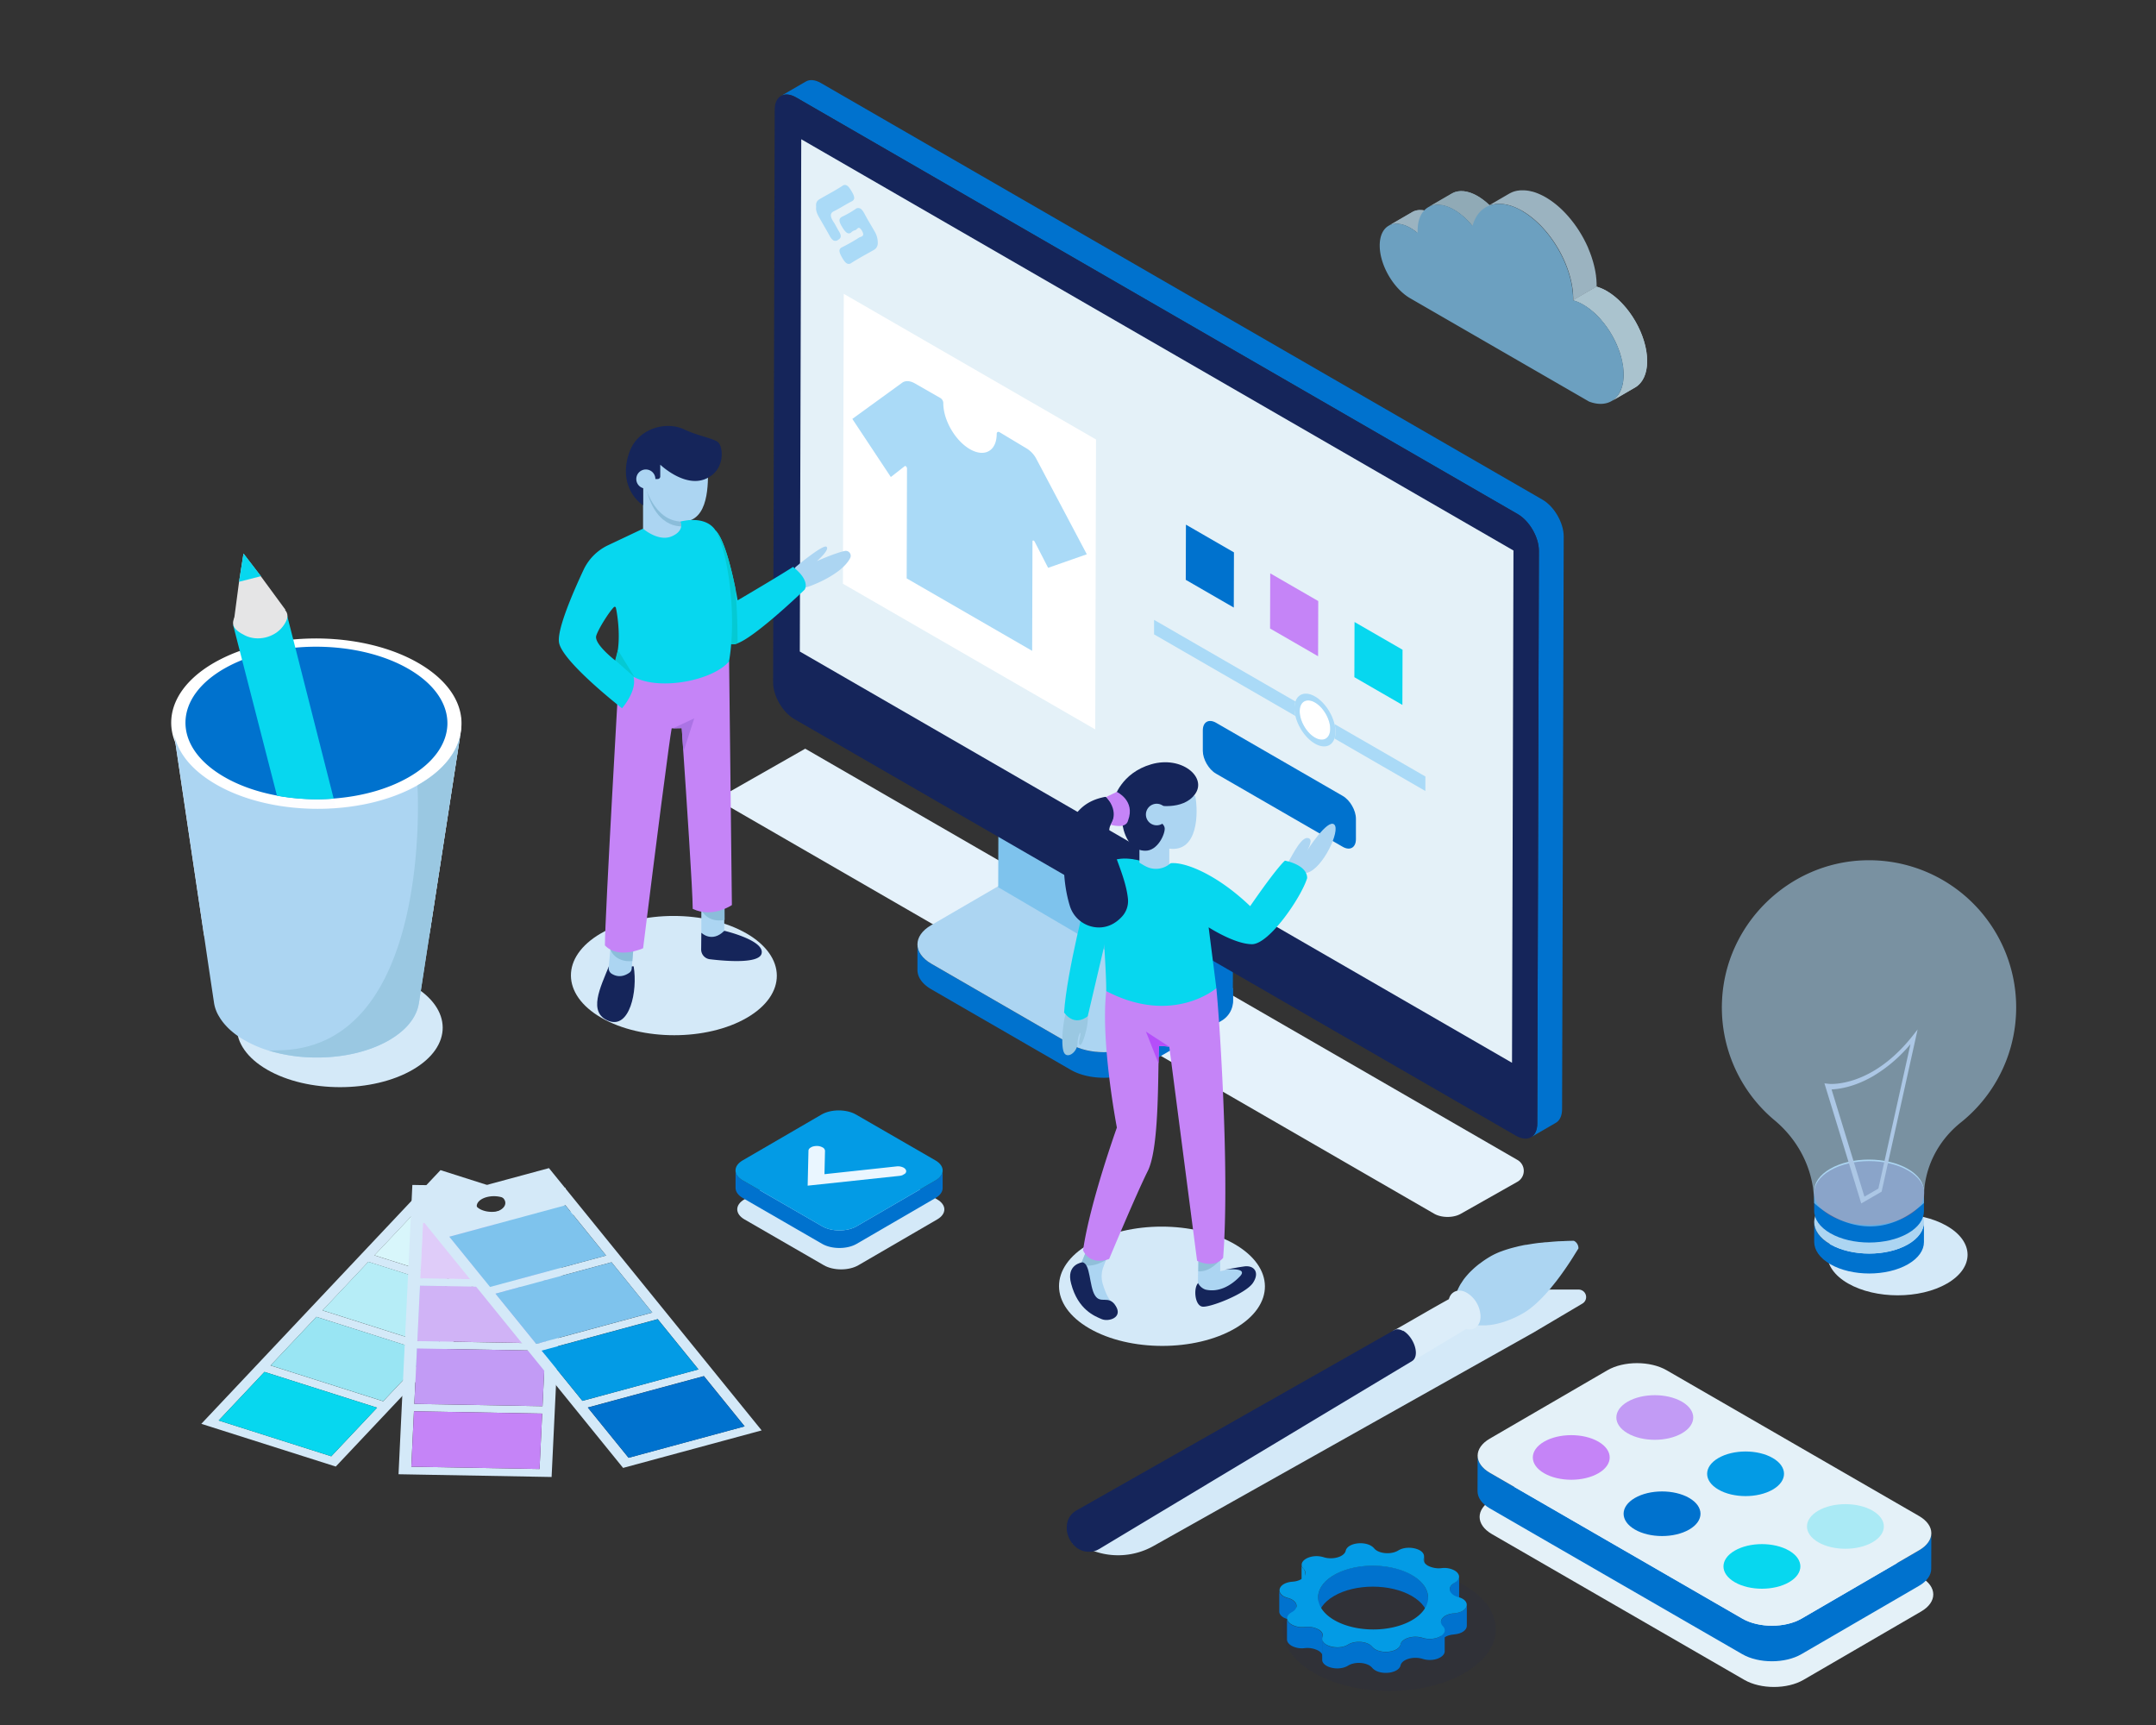 <svg xmlns="http://www.w3.org/2000/svg" xmlns:xlink="http://www.w3.org/1999/xlink" viewBox="0 0 1500 1200"><rect x="0" y="0" width="1500" height="1200" fill="#333333" stroke="none"/><defs><style>.cls-1{fill:none;}.cls-2{fill:#d4e9f8;}.cls-3{fill:#e5f2fb;}.cls-4{isolation:isolate;}.cls-5{opacity:0.76;}.cls-6{clip-path:url(#clip-path);}.cls-7{fill:#bcdbed;}.cls-8{clip-path:url(#clip-path-2);}.cls-9{fill:#add0e0;}.cls-10{clip-path:url(#clip-path-3);}.cls-11{fill:#d0f0ff;}.cls-12{clip-path:url(#clip-path-4);}.cls-13{fill:#7ec3ed;}.cls-14{fill:#0072ce;}.cls-15{fill:#acd5f2;}.cls-16{fill:#85bddc;}.cls-17,.cls-54{fill:#15255a;}.cls-18{clip-path:url(#clip-path-5);}.cls-19{fill:#e4f1f8;}.cls-20{clip-path:url(#clip-path-6);}.cls-21{fill:#fff;}.cls-22{clip-path:url(#clip-path-7);}.cls-23{fill:#aadaf7;}.cls-24{clip-path:url(#clip-path-8);}.cls-25{fill:#c584f7;}.cls-26{fill:#07d7ef;}.cls-27{clip-path:url(#clip-path-9);}.cls-28{clip-path:url(#clip-path-10);}.cls-29{fill:#9ac8e2;}.cls-30{fill:#90bfda;}.cls-31{fill:#b54efa;}.cls-32{clip-path:url(#clip-path-11);}.cls-33{fill:#039be5;}.cls-34{clip-path:url(#clip-path-12);}.cls-35{fill:#eaf6ff;}.cls-36{fill:#8bbdda;}.cls-37{fill:#05c9d3;}.cls-38{fill:#ab73e5;}.cls-39{fill:#5b6091;}.cls-40{clip-path:url(#clip-path-13);}.cls-41{fill:#acb2d3;}.cls-42{opacity:0.58;}.cls-43{clip-path:url(#clip-path-14);}.cls-44{fill:#dcedf9;}.cls-45{fill:#c29bf5;}.cls-46{fill:#aaeaf5;}.cls-47{fill:#fdfdff;}.cls-48{fill:#e5e5e6;}.cls-49{fill:#99e5f3;}.cls-50{fill:#b6edf7;}.cls-51{fill:#d8f6fb;}.cls-52{fill:#d0b3f6;}.cls-53{fill:#dfccf9;}.cls-54{opacity:0.1;}</style><clipPath id="clip-path"><rect class="cls-1" x="959.96" y="132.38" width="186.01" height="148.57"/></clipPath><clipPath id="clip-path-2"><path class="cls-1" d="M982.47,147.58,966.18,157c3.87-2.25,9.24-1.93,15.16,1.49a33.57,33.57,0,0,1,5,3.53l16.29-9.46a32.92,32.92,0,0,0-5-3.54c-5.92-3.42-11.29-3.73-15.16-1.48"/></clipPath><clipPath id="clip-path-3"><path class="cls-1" d="M1010,134.66l-16.29,9.46c4.62-2.68,11-2.3,18.08,1.77a46.61,46.61,0,0,1,12.7,11.27l16.29-9.47a46.41,46.41,0,0,0-12.7-11.26c-7.06-4.08-13.45-4.46-18.08-1.77"/></clipPath><clipPath id="clip-path-4"><path class="cls-1" d="M1121.31,279l16.29-9.46c5.14-3,8.35-9.3,8.38-18.31,0-17.95-12.57-39.81-28.19-48.83a31.57,31.57,0,0,0-7-3l-16.3,9.47a30.53,30.53,0,0,1,7,3c15.62,9,28.24,30.88,28.19,48.83,0,9-3.24,15.32-8.38,18.3"/></clipPath><clipPath id="clip-path-5"><polygon class="cls-1" points="556.45 453.23 1051.96 739.32 1052.97 382.96 557.46 96.87 556.45 453.23"/></clipPath><clipPath id="clip-path-6"><polygon class="cls-1" points="586.47 406.08 761.98 507.41 762.55 305.74 587.04 204.41 586.47 406.08"/></clipPath><clipPath id="clip-path-7"><polygon class="cls-1" points="592.75 380.4 755.88 474.58 756.27 335.78 593.14 241.6 592.75 380.4"/></clipPath><clipPath id="clip-path-8"><polygon class="cls-1" points="824.98 403.36 975.69 490.38 975.8 451.99 825.09 364.97 824.98 403.36"/></clipPath><clipPath id="clip-path-9"><rect class="cls-1" x="802.87" y="419.87" width="188.85" height="141.77"/></clipPath><clipPath id="clip-path-10"><polygon class="cls-1" points="802.87 452.66 802.96 419.87 991.73 528.85 991.63 561.64 802.87 452.66"/></clipPath><clipPath id="clip-path-11"><polygon class="cls-1" points="567.65 170.82 610.62 195.63 610.77 141.5 567.8 116.69 567.65 170.82"/></clipPath><clipPath id="clip-path-12"><polygon class="cls-1" points="540.07 812.21 588.68 840.28 632.78 814.65 584.18 786.58 540.07 812.21"/></clipPath><clipPath id="clip-path-13"><polygon class="cls-1" points="1269.32 753.59 1269.6 851.8 1334.42 814.36 1334.14 716.16 1269.32 753.59"/></clipPath><clipPath id="clip-path-14"><rect class="cls-1" x="1197.96" y="598.42" width="204.76" height="254.74"/></clipPath></defs><title>step-02-integration</title><g id="Layer_1" data-name="Layer 1"><path class="cls-2" d="M858.9,865.45c-28.06-16.2-73.41-16.2-101.29,0s-27.74,42.47.32,58.68,73.42,16.2,101.3,0,27.74-42.48-.33-58.68"/><path class="cls-3" d="M1055.78,806.94a8.74,8.74,0,0,1,0,15.13l-39.34,22.24c-5.14,3-13.5,3-18.67,0L507.89,561.47c-5.18-3-5.2-7.83-.07-10.82l52.4-29.82Z"/><g class="cls-5"><g class="cls-6"><path class="cls-7" d="M982.47,147.58,966.18,157c3.87-2.25,9.24-1.93,15.16,1.49a33.57,33.57,0,0,1,5,3.53l16.29-9.46a32.92,32.92,0,0,0-5-3.54c-5.92-3.42-11.29-3.73-15.16-1.48"/><g class="cls-8"><path class="cls-7" d="M986.3,162.06l16.29-9.46a32.92,32.92,0,0,0-5-3.54,25,25,0,0,0-3-1.48l-16.29,9.47a24.23,24.23,0,0,1,3,1.48,33.57,33.57,0,0,1,5,3.53"/><path class="cls-7" d="M978.36,157.05l16.29-9.47a20.83,20.83,0,0,0-2.51-.87l-16.29,9.47a19.22,19.22,0,0,1,2.51.87"/><path class="cls-7" d="M975.85,156.18l16.29-9.47a19.16,19.16,0,0,0-1.88-.4L974,155.78a16.63,16.63,0,0,1,1.88.4"/><path class="cls-7" d="M974,155.78l16.29-9.47c-.54-.08-1.07-.13-1.58-.16l-16.3,9.47a14.76,14.76,0,0,1,1.59.16"/><path class="cls-7" d="M972.38,155.62l16.3-9.47c-.49,0-1,0-1.42,0L971,155.63a13.23,13.23,0,0,1,1.41,0"/><path class="cls-7" d="M971,155.63l16.29-9.47a10.41,10.41,0,0,0-1.28.16l-16.29,9.46a12.82,12.82,0,0,1,1.28-.15"/><path class="cls-7" d="M969.68,155.78l16.3-9.46a11.62,11.62,0,0,0-1.2.27l-16.29,9.47a9.78,9.78,0,0,1,1.19-.28"/><path class="cls-7" d="M968.49,156.06l16.29-9.47a10.8,10.8,0,0,0-1.13.4l-16.29,9.46a10.75,10.75,0,0,1,1.13-.39"/><path class="cls-7" d="M967.36,156.46,983.65,147a10.56,10.56,0,0,0-1.07.52L966.29,157a8.79,8.79,0,0,1,1.07-.52"/><path class="cls-7" d="M966.29,157l16.29-9.47-.11.07-16.29,9.47a.41.41,0,0,1,.11-.07"/></g><path class="cls-9" d="M1010,134.66l-16.29,9.46c4.62-2.68,11-2.3,18.08,1.77a46.61,46.61,0,0,1,12.7,11.27l16.29-9.47a46.41,46.41,0,0,0-12.7-11.26c-7.06-4.08-13.45-4.46-18.08-1.77"/><g class="cls-10"><path class="cls-9" d="M1024.46,157.16l16.29-9.47c-.46-.58-.94-1.16-1.43-1.72L1023,155.44c.49.56,1,1.13,1.43,1.72"/><path class="cls-9" d="M1023,155.44l16.29-9.47c-.89-1-1.81-2-2.76-2.94l-16.29,9.47q1.43,1.4,2.76,2.94"/><path class="cls-9" d="M1020.27,152.49l16.29-9.46a42.12,42.12,0,0,0-8.51-6.6,29.31,29.31,0,0,0-3.55-1.77l-16.29,9.46a33.49,33.49,0,0,1,3.55,1.77,42.85,42.85,0,0,1,8.51,6.6"/><path class="cls-9" d="M1008.21,144.12l16.29-9.46a23.09,23.09,0,0,0-3-1l-16.29,9.46a26.57,26.57,0,0,1,3,1"/><path class="cls-9" d="M1005.22,143.09l16.29-9.46a19.13,19.13,0,0,0-2.24-.48L1003,142.62a21.33,21.33,0,0,1,2.24.47"/><path class="cls-9" d="M1003,142.62l16.29-9.47a17.79,17.79,0,0,0-1.89-.19l-16.29,9.46a18.13,18.13,0,0,1,1.89.2"/><path class="cls-9" d="M1001.09,142.43l16.29-9.47a15.83,15.83,0,0,0-1.69,0l-16.28,9.47a13.4,13.4,0,0,1,1.68,0"/><path class="cls-9" d="M999.4,142.44l16.29-9.47q-.78.06-1.53.18l-16.29,9.47a12.79,12.79,0,0,1,1.53-.18"/><path class="cls-9" d="M997.87,142.62l16.29-9.47c-.49.09-1,.2-1.43.33L996.44,143a11.41,11.41,0,0,1,1.43-.33"/><path class="cls-9" d="M996.44,143l16.29-9.47a11.78,11.78,0,0,0-1.34.47l-16.29,9.47a12.5,12.5,0,0,1,1.34-.47"/><path class="cls-9" d="M995.1,143.42l16.29-9.47c-.44.19-.86.4-1.28.63l-16.29,9.47a12.65,12.65,0,0,1,1.28-.63"/><path class="cls-9" d="M993.82,144.05l16.29-9.47-.14.08-16.29,9.47.14-.08"/></g><path class="cls-7" d="M1110.71,195.74l0-.64c-.08-1-.18-2-.31-3.06a1.09,1.09,0,0,0,0-.18c0-.23-.07-.46-.11-.68q-.09-.72-.21-1.44c-.06-.32-.12-.65-.17-1l-.27-1.39-.09-.47a3,3,0,0,1-.08-.32c-.26-1.18-.55-2.37-.87-3.56l-.06-.21c0-.13-.08-.26-.11-.38-.29-1-.6-2.06-.94-3.08l-.06-.18v-.05c-.34-1-.7-2-1.07-3l-.12-.33c0-.14-.11-.27-.17-.41-.32-.83-.66-1.67-1-2.5l-.12-.29,0-.09c-.4-.92-.82-1.83-1.26-2.74l-.12-.27c-.07-.15-.15-.29-.22-.44-.36-.72-.72-1.44-1.09-2.15-.08-.15-.15-.3-.23-.44s-.08-.14-.11-.22c-.48-.89-1-1.77-1.48-2.65,0,0,0-.09-.08-.14l-.22-.35c-.45-.76-.91-1.52-1.38-2.26l-.24-.4c-.06-.09-.12-.17-.17-.26-.59-.91-1.19-1.81-1.81-2.69l-.09-.13a2.69,2.69,0,0,0-.2-.27c-.64-.92-1.3-1.81-2-2.7-.07-.08-.12-.17-.19-.25l-.08-.09c-.84-1.1-1.72-2.16-2.62-3.2l-.19-.24-.16-.17c-.56-.64-1.12-1.26-1.69-1.87l-.08-.09c-.6-.63-1.21-1.25-1.82-1.86l-.15-.16-.24-.23c-.8-.78-1.61-1.53-2.44-2.27l-.22-.2c-.85-.74-1.72-1.46-2.6-2.15l-.51-.39c-.86-.67-1.73-1.3-2.62-1.91l-.47-.31c-.93-.62-1.86-1.22-2.81-1.76-.77-.45-1.53-.85-2.29-1.23l-.64-.31c-.59-.29-1.17-.55-1.75-.8l-.38-.17-.18-.07c-.55-.23-1.1-.43-1.65-.63l-.3-.11c-.64-.22-1.28-.41-1.91-.59a.45.45,0,0,1-.11,0c-.33-.09-.65-.16-1-.23l-.55-.14c-.53-.11-1-.21-1.57-.29h0c-.8-.12-1.59-.19-2.37-.23l-.27,0h-.2c-.7,0-1.39,0-2.06,0h-.09l-.26,0c-.55,0-1.08.11-1.61.19l-.29,0-.2.05a17.07,17.07,0,0,0-1.78.41h0l-.07,0c-.55.17-1.08.36-1.61.57l-.21.08c-.08,0-.16.08-.24.12-.45.19-.89.41-1.32.64l-.23.11-.19.11-16.29,9.47c.13-.08.28-.15.42-.22.43-.24.87-.45,1.32-.65l.45-.19c.53-.21,1.06-.41,1.61-.57l.08,0a16.5,16.5,0,0,1,1.78-.41l.49-.09c.53-.08,1.06-.14,1.61-.18.11,0,.23,0,.35,0a20.14,20.14,0,0,1,2.06,0l.47,0c.78.05,1.57.12,2.37.24h0c.52.08,1,.18,1.57.29l.55.13,1.08.27c.63.17,1.27.37,1.91.59l.31.11c.54.19,1.09.4,1.64.62.18.08.37.17.56.24.58.25,1.16.52,1.75.8l.64.32c.76.38,1.52.78,2.29,1.22.94.55,1.88,1.15,2.81,1.76l.47.32c.89.6,1.76,1.24,2.62,1.9l.51.4c.88.69,1.75,1.4,2.6,2.15l.22.2c.82.73,1.63,1.49,2.44,2.27l.39.38c.61.61,1.22,1.23,1.82,1.87l.08.09c.57.61,1.13,1.23,1.69,1.86l.35.42c.9,1,1.78,2.1,2.63,3.19.08.12.17.24.26.35.68.88,1.34,1.78,2,2.7l.28.39c.62.89,1.22,1.79,1.81,2.7l.41.65c.47.75.93,1.5,1.38,2.26l.3.5c.51.88,1,1.76,1.48,2.65.11.22.22.44.34.65.37.72.73,1.44,1.09,2.16.11.23.23.47.34.71.44.9.86,1.82,1.26,2.74,0,.12.1.25.16.38.35.83.7,1.66,1,2.5l.29.74c.37,1,.73,2,1.06,3,0,.08.05.16.08.23.34,1,.65,2.06.94,3.08.05.2.11.4.17.6.32,1.19.61,2.37.87,3.56.06.26.11.52.17.78l.27,1.4c.05.32.11.65.17,1,.08.48.15,1,.21,1.43,0,.29.09.58.13.86.12,1,.22,2.05.29,3.06,0,.22,0,.43,0,.65.06,1,.11,2.07.1,3.1v.52l16.28-9.47c0-.18,0-.34,0-.52,0-1,0-2.06-.1-3.1"/><path class="cls-11" d="M1121.31,279l16.29-9.46c5.14-3,8.35-9.3,8.38-18.31,0-17.95-12.57-39.81-28.19-48.83a31.43,31.43,0,0,0-7-3l-16.29,9.47a30.53,30.53,0,0,1,7,3c15.62,9,28.24,30.88,28.19,48.83,0,9-3.24,15.32-8.38,18.3"/><g class="cls-12"><path class="cls-11" d="M1121.31,279l16.29-9.46c5.14-3,8.35-9.3,8.38-18.31a43.76,43.76,0,0,0-.36-5.54l-16.29,9.47a43.53,43.53,0,0,1,.36,5.54c0,9-3.24,15.32-8.38,18.3"/><path class="cls-11" d="M1129.33,255.15l16.29-9.47c-.17-1.3-.4-2.61-.68-3.92l-16.29,9.47c.28,1.31.51,2.62.68,3.92"/><path class="cls-11" d="M1128.65,251.23l16.29-9.47c-.23-1.08-.49-2.16-.79-3.24L1127.86,248c.3,1.09.56,2.17.79,3.25"/><path class="cls-11" d="M1127.86,248l16.29-9.46c-.27-1-.56-1.93-.88-2.89L1127,245.1c.32,1,.61,1.92.88,2.88"/><path class="cls-11" d="M1127,245.1l16.29-9.47q-.45-1.33-1-2.67L1126,242.43q.51,1.33,1,2.67"/><path class="cls-11" d="M1126,242.43l16.29-9.47c-.33-.85-.67-1.69-1-2.53L1125,239.89c.37.85.71,1.69,1,2.54"/><path class="cls-11" d="M1125,239.89l16.29-9.46c-.36-.83-.73-1.64-1.12-2.46l-16.29,9.47c.39.81.77,1.63,1.12,2.45"/><path class="cls-11" d="M1123.86,237.44l16.29-9.47c-.39-.81-.8-1.61-1.22-2.4L1122.64,235c.42.8.83,1.6,1.22,2.41"/><path class="cls-11" d="M1122.64,235l16.29-9.46c-.43-.8-.87-1.6-1.33-2.38l-16.29,9.46c.46.79.9,1.58,1.33,2.38"/><path class="cls-11" d="M1121.31,232.65l16.29-9.46c-.47-.81-1-1.61-1.46-2.4l-16.29,9.47c.5.79,1,1.58,1.46,2.39"/><path class="cls-11" d="M1119.85,230.26l16.29-9.47c-.53-.82-1.07-1.64-1.64-2.44l-16.29,9.47c.57.8,1.11,1.61,1.64,2.44"/><path class="cls-11" d="M1118.21,227.82l16.29-9.47c-.6-.87-1.23-1.72-1.88-2.55l-16.29,9.46c.65.84,1.27,1.69,1.88,2.56"/><path class="cls-11" d="M1116.33,225.26l16.29-9.46c-.74-1-1.51-1.89-2.29-2.8L1114,222.47c.78.9,1.55,1.84,2.29,2.79"/><path class="cls-11" d="M1114,222.47l16.29-9.47q-1.5-1.71-3.09-3.29L1111,219.18q1.59,1.56,3.09,3.29"/><path class="cls-11" d="M1111,219.18l16.29-9.47a47.94,47.94,0,0,0-9.45-7.32,34,34,0,0,0-4-2l-16.29,9.47a34,34,0,0,1,4,2,47.56,47.56,0,0,1,9.45,7.32"/><path class="cls-11" d="M1097.48,209.87l16.29-9.47a27.77,27.77,0,0,0-3-1l-16.29,9.47a25.73,25.73,0,0,1,3,1"/></g><path class="cls-13" d="M1059,146.73c-16.48-9.51-30.38-4.67-34.52,10.43a46.61,46.61,0,0,0-12.7-11.27c-14-8.1-25.45-1.59-25.49,14.54,0,.54,0,1.09,0,1.63a33.57,33.57,0,0,0-5-3.53c-11.77-6.79-21.34-1.34-21.38,12.19s9.48,30,21.24,36.8l124.41,71.83c13.5,5.14,24-2.32,24.08-18.66,0-17.95-12.57-39.81-28.19-48.83a31,31,0,0,0-7-3c0-.18,0-.34,0-.52.07-22.64-15.85-50.21-35.54-61.58"/></g></g><path class="cls-14" d="M791.14,726.42c-12.74,7.4-33.45,7.4-46.26,0l-96.93-56c-6.45-3.72-9.67-8.61-9.65-13.49l0,17.78c0,4.88,3.2,9.77,9.65,13.49l96.93,56c12.81,7.4,33.52,7.4,46.25,0l58.76-34.14a16.08,16.08,0,0,0,8-13.83l0-8.58Z"/><path class="cls-15" d="M857.84,687.65l-66.71,38.77c-12.73,7.4-33.44,7.4-46.25,0l-96.93-56c-12.81-7.4-12.88-19.4-.15-26.79l66.71-38.77Z"/><path class="cls-14" d="M838.13,662.46l19.71-11.26-.12,44.14A16.89,16.89,0,0,1,849.21,710L838,716.36Z"/><polygon class="cls-16" points="694.64 563.3 711.91 553.27 857.84 637.53 840.58 647.56 694.64 563.3"/><path class="cls-13" d="M838.13,647.56,838,695.81a3.24,3.24,0,0,1-4.89,2.79L694.49,617.2l.15-53.9Z"/><path class="cls-14" d="M1073.18,347.61,571.12,57.75c-4.11-2.38-7.84-2.6-10.53-1l-17.26,10c2.69-1.57,6.42-1.35,10.53,1l502.06,289.86c8.17,4.72,14.77,16.15,14.74,25.54l-1.13,398.43c0,4.67-1.66,7.95-4.32,9.49l17.27-10c2.65-1.54,4.3-4.83,4.31-9.49l1.13-398.43c0-9.39-6.57-20.82-14.74-25.54"/><path class="cls-17" d="M1055.92,357.64c8.17,4.72,14.77,16.15,14.74,25.54l-1.13,398.43c0,9.39-6.67,13.18-14.84,8.46L552.63,500.21c-8.17-4.72-14.78-16.16-14.75-25.55L539,76.23c0-9.39,6.68-13.17,14.85-8.45Z"/><g class="cls-18"><polygon class="cls-19" points="1052.97 382.96 557.46 96.87 556.45 453.23 1051.96 739.32 1052.97 382.96"/></g><g class="cls-20"><polygon class="cls-21" points="762.55 305.74 587.04 204.41 586.47 406.08 761.98 507.42 762.55 305.74"/></g><g class="cls-22"><path class="cls-23" d="M654.31,276.92l-17.69-10.14c-3.45-2-6.73-2.17-9-.5L593,291.42l26.78,40.42,9.67-7.56a.59.59,0,0,1,.68,0,2,2,0,0,1,.9,1.55l-.22,76.52,87.3,50.41.22-76.13c0-.62.44-.77.9-.51a1.76,1.76,0,0,1,.67.76L729.21,395l26.92-9.42-35-66.14a18.84,18.84,0,0,0-6.55-7.28l-19.14-11.49,0,0c-1.09-.63-2-.09-2,1.18v0c0,11.79-8.38,16.54-18.64,10.62s-18.56-20.28-18.52-32.08v-.26a4.35,4.35,0,0,0-2-3.24"/></g><g class="cls-24"><polygon class="cls-14" points="858.5 384.26 825.09 364.97 824.98 403.36 858.39 422.65 858.5 384.26"/><polygon class="cls-25" points="917.15 418.13 883.74 398.84 883.63 437.23 917.04 456.52 917.15 418.13"/><polygon class="cls-26" points="975.8 451.99 942.39 432.7 942.28 471.09 975.69 490.38 975.8 451.99"/></g><g class="cls-4"><g class="cls-27"><g class="cls-28"><path class="cls-23" d="M901.29,488l-98.36-56.79,0,10.09,98.36,56.78a23,23,0,0,1-.67-5.43,14.53,14.53,0,0,1,.7-4.65m90.4,52.19-63.24-36.51a23.62,23.62,0,0,1,.68,5.44,14.69,14.69,0,0,1-.71,4.64l63.25,36.52,0-10.09"/><path class="cls-21" d="M914.89,488.71c-5.85-3.38-10.62-.67-10.64,6.06s4.73,14.94,10.57,18.31,10.63.66,10.64-6.06-4.72-14.94-10.57-18.31"/><path class="cls-23" d="M914.82,513.08c-5.85-3.37-10.59-11.59-10.57-18.31s4.79-9.44,10.64-6.06,10.59,11.58,10.57,18.31-4.79,9.44-10.64,6.06m.08-28.58c-6.33-3.66-11.73-2-13.61,3.51a14.53,14.53,0,0,0-.7,4.65,23,23,0,0,0,.67,5.43c1.84,7.66,7.21,15.54,13.55,19.2s11.74,2,13.61-3.52a14.74,14.74,0,0,0,.71-4.64,23.62,23.62,0,0,0-.68-5.44c-1.84-7.65-7.21-15.53-13.55-19.19"/></g></g></g><path class="cls-14" d="M934.2,553.69,846.06,502.8c-5.08-2.93-9.2-.58-9.22,5.25l0,14.27c0,5.83,4.08,12.92,9.16,15.86l88.14,50.88c5.07,2.93,9.2.59,9.22-5.24l0-14.27c0-5.83-4.09-12.94-9.16-15.86"/><path class="cls-29" d="M741.67,705.28c-1.35.91-4.21,21.68-1.35,27.06,2.1,3.93,7.67.59,9.06-4.47a8.53,8.53,0,0,0,.27-1.88c.06-1.47.34-5.19,1.69-7.38a.23.23,0,0,1,.42.13c-.25,3.46-2,7.55-.34,8.22s6.09-14,5.38-20.05-15.13-1.63-15.13-1.63"/><path class="cls-26" d="M772.92,638.14l-7.52,32.08-8.61,36.69s-8.59,7.88-16.47-2.51c1.79-28.29,16.47-84.15,16.47-84.15l16.13-20.77c8.23-5,22.91,0,22.91,0Z"/><path class="cls-15" d="M833.52,886.81l-.16,13.37s12.37,3.09,13.4,3.09,17.54-11.34,17.54-11.34l2.06-9.28-2.52-1.33-17.08,3.39Z"/><path class="cls-15" d="M833.67,875.55l-.15,11.26s7.51,5.69,15.42,0V873.28Z"/><path class="cls-30" d="M849,876.4s-7,8.76-15.26,8c.17-9.77.17-12.59.17-12.59Z"/><path class="cls-15" d="M774.37,906.12c-3-1.3-5.49-7.53-7.1-12.76a18.87,18.87,0,0,1,.49-12.32l2.54-6.56-15-3.41-4.09,10.53a13.31,13.31,0,0,0,2.35,2.69s-1.64,12.8-1.64,13.83,13.41,15.47,13.41,15.47,14.44-5.16,9.08-7.47"/><path class="cls-30" d="M769.85,876.3s-10.31,6.74-17.79,3.05c3.7-9,4.72-11.67,4.72-11.67Z"/><path class="cls-15" d="M831.59,553.64c2.15,11.46,2.15,39.39-18.08,36.71v21.84l-10.39,4.66-10.38-4.66V550.6Z"/><path class="cls-25" d="M851,875c-6.72,8.06-18.15,2.06-18.15,2.06L813.51,728.18l-.06,0a58.25,58.25,0,0,0-7.15-.54c-.13,3.38-.2,7.52-.28,12.15h0c-.4,24-.71,61.28-7.47,74.81-8.07,16.13-26.88,61.19-26.88,61.19s-12.77,5.37-18.15-6c4.7-33,23.53-85.4,23.53-85.4s-11.43-59.17-7.4-94.81,76.61-2,76.61-2c2,18.82,9.42,127.71,4.71,187.55"/><path class="cls-15" d="M896,599.75c.64.68,8-16.8,13.41-16.8s0,8.74,0,8.74,14.11-22.19,18.82-18.16-8.07,30.93-18.82,33.62-13.41-7.4-13.41-7.4"/><path class="cls-26" d="M814.45,600.51c9.9-1.11,32.31,7.8,55.33,29.86,19.49-28.24,24.2-31.65,24.2-31.65s15.45,2.69,15.45,12.11c-3.88,12.95-26.25,46-38.35,46s-30.19-11.74-30.19-11.74l5.37,42.36s-30.24,26.22-76.61,2c0-30.25-8.41-91.11,5.43-91.31,12.9-.18,11.42-1.35,16.88,1.59,3.39,1.82,5.78,3.78,9.43,4.42a15.29,15.29,0,0,0,13.06-3.68"/><path class="cls-17" d="M803.48,560s19.34,4.3,27.93-7.52S822.1,525.57,801,531.66s-25.78,23.64-25.78,23.64l5.37,15.75s1.4,20.47,16.12,20.77c8.77.18,14-11.81,13.6-15.75s-7.52-6.81-7.52-6.81Z"/><path class="cls-17" d="M770,554.84a1.38,1.38,0,0,0-1.33-.46c-9.79,1.94-26.11,7.83-28.2,37.44-1.22,17.25,1.36,30.25,3.82,38.27a21.22,21.22,0,0,0,21.53,15.06c4.78-.31,10-2.31,14.8-7.55a15.85,15.85,0,0,0,4.13-12.3c-1.9-19.59-17-42.63-12.05-51.38,4.64-8.16,3-12,2.59-12.76a.8.8,0,0,0-.15-.21Z"/><path class="cls-25" d="M769.64,554.4l7.35-3.52s13.06,6,7.87,19.82c-1.43,6.44-12.28,3-12.28,3s6.73-8.18-2.94-19.28"/><path class="cls-15" d="M797.25,566.63a7.5,7.5,0,1,1,7.49,7.5,7.49,7.49,0,0,1-7.49-7.5"/><path class="cls-17" d="M753,878.12c5.74.68,4.73,16.54,8.78,23s9.45-.68,14.51,7.42-5.06,11.14-9.79,9.12S750,911.2,745.23,893c-3.72-13.5,7.76-14.85,7.76-14.85"/><path class="cls-17" d="M833.52,892.63c-3.29,3.45-2.31,15.63,3.06,16.34s30.09-9,35.1-16.47S872.4,880,865.59,881s-13.4,2.34-13.4,2.34l1.57-.18c4-.39,13.88-.56,9,4.64-6.09,6.45-14.69,11.47-24,9.32a9.08,9.08,0,0,1-5.21-4.53"/><path class="cls-31" d="M813.45,728.14a53.59,53.59,0,0,0-7.15-.55c-.13,3.38-.2,7.52-.28,12.15l-8.76-22.1Z"/><g class="cls-32"><path class="cls-23" d="M598.5,145.07a3,3,0,0,0-3.39.42,68.35,68.35,0,0,1-9.07,5.19c-2.18,1.09-2.92,2.55-.36,6.83,1.29,2.17,2.45,3.79,3.63,4.47a2.37,2.37,0,0,0,3-.39,5.75,5.75,0,0,1,2.66-1.47c1.1-.18,1.83-2.21,3.15-1.45a4.22,4.22,0,0,1,1.29,1.43c2.91,4.57-.4,4.34-1.79,5.22A122.21,122.21,0,0,1,585.84,172c-2.4,1.17-2.34,3-.08,7,1.24,2.18,2.29,3.59,3.37,4.21a2.81,2.81,0,0,0,3.16-.27c5-3.2,10.3-6,15.46-8.94a5.38,5.38,0,0,0,2.94-5.27,15,15,0,0,0-2.35-8c-2.22-3.93-4.63-7.77-6.72-11.74-1.12-2.14-2.13-3.4-3.12-4"/><path class="cls-23" d="M589.13,129a2.66,2.66,0,0,0-3,.27c-5.08,3.32-10.48,6.12-15.74,9.16-1.68,1-3,2.32-2.54,5.53-.38,2.26.56,4.7,2,7.18,2.47,4.33,5,8.62,7.43,13a7.74,7.74,0,0,0,2.55,3.1,3,3,0,0,0,3.19-.33c1.86-1.1,2.95-2.4.47-6.33-1.19-1.89-2.12-4-3.34-5.84-3-4.44-2.58-6.56.09-7.85,4.18-2,8-4.64,12.15-6.71,2.25-1.13,2.69-2.72.24-6.86-1.26-2.14-2.32-3.66-3.45-4.31"/></g><path class="cls-2" d="M652,834.35c6.66,3.85,6.7,10.07.08,13.92l-54.89,31.9c-6.61,3.84-17.36,3.84-24,0l-55.25-31.9c-6.66-3.85-6.69-10.07-.08-13.92l54.89-31.9c6.62-3.84,17.37-3.84,24,0Z"/><path class="cls-14" d="M650.91,821.15,596,853.05c-6.62,3.85-17.37,3.85-24,0l-55.25-31.9c-3.35-1.93-5-4.47-5-7l0,12.24c0,2.53,1.66,5.07,5,7L572,865.29c6.66,3.84,17.41,3.84,24,0l54.89-31.9c3.29-1.91,4.94-4.4,4.94-6.91l0-12.23c0,2.5-1.66,5-4.94,6.9"/><path class="cls-33" d="M650.83,807.24c6.66,3.84,6.69,10.07.08,13.91L596,853.05c-6.62,3.85-17.37,3.85-24,0l-55.25-31.9c-6.66-3.84-6.7-10.07-.08-13.91l54.89-31.9c6.61-3.84,17.36-3.84,24,0Z"/><g class="cls-34"><path class="cls-35" d="M628.79,812.34a8.69,8.69,0,0,0-5.11-.92l-50.07,5.4.38-16.21a2.89,2.89,0,0,0-1.69-2.41,8.17,8.17,0,0,0-4-1c-3.17,0-5.77,1.43-5.82,3.27l-.57,24.34L625.8,818c3.12-.33,5.17-2.07,4.57-3.87a3.29,3.29,0,0,0-1.58-1.74"/></g><path class="cls-2" d="M519.32,649.33c-28.06-16.2-73.42-16.19-101.3,0s-27.73,42.47.33,58.67,73.42,16.2,101.3,0,27.74-42.47-.33-58.68"/><polygon class="cls-15" points="447.4 337.95 447.4 368.15 458.04 379.44 479.96 376.12 474.65 365.49 474.65 356.85 447.4 337.95"/><path class="cls-36" d="M478.13,365.77s-18.08,5.06-26.87-20.12,27.24,13,27.24,13Z"/><path class="cls-15" d="M492.59,327.91c0,11.3,0,38.54-21.93,34.56s-25.92-41.2-25.92-41.2L468.67,312Z"/><path class="cls-17" d="M454.05,333.23h3.54a1.77,1.77,0,0,0,1.77-1.77v-8.2s16.62,15.95,31.24,10,12.62-23.26,8.63-25.92-13.87-4.19-23.25-8.64c-12.63-6-31.9-.66-37.88,15.29s-1.33,29.89,9.3,37.54V337.22Z"/><path class="cls-15" d="M442.69,333.23a6.64,6.64,0,1,1,6.64,6.64,6.64,6.64,0,0,1-6.64-6.64"/><path class="cls-15" d="M560.54,408.66c3.9-.88,25.08-9.06,30.92-20.38a3.45,3.45,0,0,0-3.8-5c-7.47,1.71-19.32,7.06-19.32,7.06s9.31-8,6.65-10c-2.13-1.6-17.28,10.63-21.27,13.95s6.82,14.3,6.82,14.3"/><path class="cls-26" d="M559.7,410.31S539.29,430,524.08,441c-4.24,3.06-8.08,5.45-11,6.53a10.48,10.48,0,0,1-2.21.61,2.78,2.78,0,0,1-.39.05,8.43,8.43,0,0,1-1.52,0,2.06,2.06,0,0,1-.26,0h0c-8.73-1.21-8.15-15.87-8.15-15.87L498,372.15l-.1-2.19,0-.85c6,6,11.06,27.15,13.57,39.45,1.1,5.38,1.72,9.06,1.72,9.06l1-.58c1.59-.93,5-2.93,9.2-5.43,8.94-5.3,21.56-12.84,28.36-17.25,12.63,10,8,15.95,8,15.95"/><path class="cls-17" d="M487.94,648.87l-.12,11.56a6.84,6.84,0,0,0,6,6.86c11.16,1.35,34,3.2,36-3.8,2.66-9.31-25.91-16-25.91-16Z"/><path class="cls-15" d="M487.94,629.6v19.27s7.31,7.31,15.95-1.33V626.27Z"/><path class="cls-17" d="M423.6,672.25c-5.84,14.58-14.82,32.08-.24,37.91s20.42-20.41,17.5-37.91Z"/><path class="cls-15" d="M441.16,654.38l-1.23,14.19-.45,5.28a3.82,3.82,0,0,1-1.61,2.83c-5.41,3.75-9.78,2.3-12.27.73a4.46,4.46,0,0,1-2.08-4.16l1.1-12.67.36-4.25,15-1.81Z"/><path class="cls-36" d="M441.16,654.38l-1.23,14.19c-12.16,1.13-15.31-8-15.31-8L440,654.52Z"/><path class="cls-36" d="M504.09,625.72l.06,14.24c-12,2.22-16-6.59-16-6.59L503,626Z"/><path class="cls-25" d="M509.2,629.6s-13.29,9.3-27.25,2.65c0-12.3-4.57-80.51-6.66-111-.58-8.57-1-14.17-1-14.7h0c-.65,0-2.22.06-5.68.12l-1.3,0c-.47,2.57-1.22,7.62-2.14,14.39-5.59,40.49-17.73,138.58-17.73,138.58s-17.28,8-26.58-2c0-19.93,10-192.18,10-192.18l76.41-5.31Z"/><path class="cls-37" d="M513.13,447.53a10.48,10.48,0,0,1-2.21.61,2.78,2.78,0,0,1-.39.05,8.43,8.43,0,0,1-1.52,0,2.06,2.06,0,0,1-.26,0h0c-8.73-1.21-8.15-15.87-8.15-15.87L498,372.15l-.1-2.19,0-.85c6,6,11.06,27.15,13.57,39.45,1.41,14.78,1.71,28.93,1.66,39"/><path class="cls-26" d="M497.91,369.11c-7.31-11.3-24.51-6.25-24.51-6.25s3.24,6.25-6.06,10.24-19.94-5.32-19.94-5.32l-25,11.83A35.75,35.75,0,0,0,406,396.41c-7.12,15.18-18.47,41.25-17.09,50.45,2,13.29,43.85,45.85,43.85,45.85s10.63-12,8-21.93c17.94,10,55.15,2.66,66.45-10.63,6-35.22-2-79.74-9.3-91m-69.78,90.37s-15.08-11.57-13.29-17.27c1.6-5.12,9.24-17,12.31-19.93a.8.8,0,0,1,1.32.4c1.07,4.48,4.14,23.93-.34,36.8"/><polygon class="cls-37" points="428.01 459.25 441.55 471.2 429.88 452.2 428.01 459.25"/><path class="cls-38" d="M483,499.73l-7.23,22.42-.43-.93c-.58-8.57-1-14.17-1-14.7h0c-.65,0-2.22.06-5.68.12l-.08-.16Z"/><path class="cls-2" d="M1354.5,852.82c19.12,11,19.22,28.94.23,40s-49.9,11-69,0-19.22-28.94-.22-40,49.9-11,69,0"/><path class="cls-14" d="M1338.55,850.24l0,13.83c0,5.58-3.71,11.15-11.09,15.41-14.87,8.57-39.05,8.57-54,0-7.52-4.31-11.28-10-11.27-15.63l0-13.82c0,5.65,3.75,11.31,11.27,15.62,15,8.57,39.14,8.57,54,0,7.37-4.26,11.07-9.83,11.09-15.41"/><path class="cls-15" d="M1327.27,834.61c15,8.58,15,22.47.19,31s-39,8.57-54,0-15-22.46-.17-31,39-8.56,54,0"/><path class="cls-14" d="M1338.55,828.71l0,13.83c0,5.57-3.71,11.15-11.09,15.4-14.87,8.57-39.05,8.57-54,0-7.52-4.31-11.28-10-11.27-15.62l0-13.83c0,5.65,3.75,11.31,11.27,15.62,15,8.57,39.14,8.57,54,0,7.37-4.25,11.07-9.82,11.09-15.4"/><path class="cls-15" d="M1327.27,813.08c15,8.57,15,22.47.19,31s-39,8.57-54,0-15-22.46-.17-31,39-8.57,54,0"/><path class="cls-39" d="M1327.48,814.23c-15-8.68-39.29-8.68-54.21,0s-14.84,22.73.18,31.4,39.3,8.69,54.22,0,14.82-22.74-.19-31.41"/><g class="cls-40"><path class="cls-41" d="M1297.14,832.46l-22.86-74.61c5.09-.21,15.77-1.65,28.7-9.11a101.11,101.11,0,0,0,26.19-22.39l-22.31,100.49-9.72,5.62m37-116.3-3.29,4.19c-9.61,12.2-19.28,20-27.91,25-17.12,9.88-30.12,8.66-30.31,8.64l-3.31-.36,25.61,83.56,14.16-8.18,25.05-112.83"/></g><g class="cls-42"><g class="cls-43"><path class="cls-15" d="M1262.14,836.86s36.68,36.68,76.41,0V833c0-20.43,9.7-39.4,25.66-52.15a102.4,102.4,0,0,0-66.91-182.38c-53.06,1.54-96.75,44.43-99.22,97.47a102.14,102.14,0,0,0,36.64,83.47c17.12,14.31,27.42,35.15,27.42,57.46h0"/></g></g><path class="cls-2" d="M746.12,1073.47l14.28,5.31a50.27,50.27,0,0,0,42.1-3.29L1066.86,927l34.08-20.17a5.23,5.23,0,0,0-2.66-9.74h-31.42Z"/><path class="cls-15" d="M1097.92,869.23a.12.12,0,0,1,0-.08c0-.1.09-.23.13-.35a1.15,1.15,0,0,1,.06-.17,3.3,3.3,0,0,0,.06-.66,5.81,5.81,0,0,0-2.7-4.55,2.42,2.42,0,0,0-.55-.25l-.19,0a1.27,1.27,0,0,0-.34,0l-.06,0s-1.89,0-5.32.14l-1.6.09a3.7,3.7,0,0,0-.56,0l-1.4.06-.61,0c-3.3.2-5.68.42-8.59.68-.09,0-.23,0-.35,0s-.36,0-.58.05c-.6,0-1.43.14-2.33.24l-.16,0-.55.06c-.13,0-.3,0-.43.06a2.51,2.51,0,0,0-.34,0l-.68.09a1.71,1.71,0,0,1-.25,0c-.22,0-.47.06-.7.09l-.38.06c-.15,0-.32,0-.45.06h-.13c-1.63.24-2.37.33-3.46.51l-3.45.58-.23,0a1.64,1.64,0,0,1-.25,0c-.24.06-.51.09-.77.14s-.55.12-.85.16-.43.09-.67.15a3.11,3.11,0,0,0-.49.11c-1.27.25-2.73.57-4.27,1a2.92,2.92,0,0,0-.6.14,3.77,3.77,0,0,0-.43.1c-1.07.27-2,.53-2.79.75l-.38.11c-2,.59-4.11,1.27-6.17,2.07a.11.11,0,0,0-.07,0c-1.07.39-2.43,1-3.43,1.45a.84.84,0,0,0-.23.12c-.23.09-.43.19-.66.3s-.74.37-1.11.58c-1,.5-1.55.83-2.65,1.49a66.12,66.12,0,0,0-6.49,4.45l-.08,0c-1.82,1.4-3.23,2.62-4.06,3.38l-.48.45-.12.11c-.16.17-.37.34-.56.53l-.18.16c-.27.28-.55.54-.79.76a.13.13,0,0,0,0,0c-.9.91-1.69,1.75-2.41,2.59a1.66,1.66,0,0,0-.18.19l-.3.36c-.46.52-.91,1.08-1.31,1.59s-.7.89-.88,1.15l0,.06c-.08.09-.11.14-.12.15-.24.35-.52.76-.79,1.18v.05a1.55,1.55,0,0,0-.24.33c-.25.36-.48.74-.7,1.06s-.55.93-.79,1.37a4.39,4.39,0,0,0-.31.61c-.45.84-.74,1.49-1.07,2.22-.23.55-.45,1.16-.7,1.86-.05.11-.05.2-.09.31a2.1,2.1,0,0,0-.06.24,4.37,4.37,0,0,0-.2.61,1.39,1.39,0,0,0-.07.33l-.09.38c0,.2-.1.39-.13.58a3.25,3.25,0,0,0-.11.42c-.06.36-.12.83-.18,1.2a13.11,13.11,0,0,0-.07,1.44c.07,5.64,4.08,12.42,8.92,15.13a9.4,9.4,0,0,0,1.05.53l.88.34.26.09a18.52,18.52,0,0,0,2.21.63l.57.13h0a19.52,19.52,0,0,0,3.18.41l.19,0a1.47,1.47,0,0,1,.31,0c.27,0,.49,0,.73,0,.61,0,1.41,0,2,0l.12,0c.71,0,1.4,0,1.79-.09a8.44,8.44,0,0,0,1-.09l.49,0s.34,0,.85-.12c.28,0,.58-.08.91-.12a22.81,22.81,0,0,0,2.26-.4c.1,0,1.32-.25,3.18-.74,1.49-.39,3.13-.89,5.08-1.59.52-.18,1.07-.39,1.61-.61l.48-.2c.44-.17.86-.33,1.34-.54a68.39,68.39,0,0,0,8-4l.14-.08a45.66,45.66,0,0,0,3.91-2.6h0a64.4,64.4,0,0,0,5-4.13c2-1.82,3.12-3,4.67-4.56a2.31,2.31,0,0,0,.16-.19c.15-.17.33-.33.48-.5.88-.92,1.39-1.48,2.08-2.28,1.17-1.3,2.12-2.43,2.8-3.25l.06-.06a.09.09,0,0,1,0-.06c1.07-1.26,2.44-3,3.83-4.74.86-1.16,1.8-2.38,2.78-3.72.78-1.08,1.51-2.08,2.07-2.91.08-.09.16-.22.24-.32.89-1.27,1.85-2.64,2.83-4.11l.13-.2.88-1.31c.19-.29.36-.56.55-.83s.27-.42.4-.63l1.8-2.82c.15-.25.33-.5.47-.78.87-1.38,1.62-2.59,2-3.17.11-.16.21-.36.33-.56s.31-.53.49-.8"/><path class="cls-44" d="M1030,914.73a5.69,5.69,0,0,0-.08-.68,19.83,19.83,0,0,0-8.07-13.84c-.29-.22-.46-.33-.71-.49s-.45-.28-.83-.5a7.92,7.92,0,0,0-.87-.44s0,0,0,0l-.21-.09a.29.29,0,0,1-.11-.06.29.29,0,0,1-.13-.05.89.89,0,0,0-.19-.07h0c-.24-.1-.5-.2-.85-.31a6.19,6.19,0,0,0-.8-.19,5.2,5.2,0,0,0-.77-.14c-.32,0-.49-.06-.69-.06h-.69a5.7,5.7,0,0,0-.6.06c-.2,0-.33,0-.63.08l-.55.14-.57.19-.53.23c-.17.08-.29.14-.52.27s-.29.21-.42.3a4.86,4.86,0,0,0-1.19,1l.12-.14-.17.17a.26.26,0,0,1-.09.09,8.44,8.44,0,0,0-1.13,1.7,12.76,12.76,0,0,0-.7,1.87c-11.65,6.4-26,14.87-37.15,21.16h0s-.06,0-.09,0l-.06,0-.59.35-.08,0a1.94,1.94,0,0,1-.3.21l-.26.2a2.23,2.23,0,0,0-.27.26,1.9,1.9,0,0,0-.25.24c-.08.11-.15.22-.24.33a1.27,1.27,0,0,0-.18.27,2.08,2.08,0,0,0-.22.39,1.14,1.14,0,0,0-.15.29c-.08.15-.14.32-.2.45a2.15,2.15,0,0,0-.11.36l-.12.5a2,2,0,0,0-.09.37,5.43,5.43,0,0,0-.09.62,2,2,0,0,0-.05.34c0,.33,0,.68,0,1,.06,5.7,4.09,12.54,9,15.29.3.16.61.31.91.44a2.79,2.79,0,0,0,.37.14,5.1,5.1,0,0,0,.5.19,1.89,1.89,0,0,0,.44.12l.4.1.43.06a1.76,1.76,0,0,0,.39.06h.76a15.49,15.49,0,0,0,.71-.12,2,2,0,0,0,.37-.1l.32-.09a2.4,2.4,0,0,0,.32-.17c.09,0,.2-.08.3-.13a0,0,0,0,0,0,0,.29.29,0,0,1,.12-.07h0l.49-.31s0,0,.06,0h0l29.1-17.47.91-.55,6.62-4a8.63,8.63,0,0,0,4,.2c.09,0,.18,0,.24-.06h0a5,5,0,0,0,1.41-.55,4.26,4.26,0,0,1,.43-.22h0a4.68,4.68,0,0,0,.47-.32,5.14,5.14,0,0,0,.46-.35,3.6,3.6,0,0,0,.43-.39,5.23,5.23,0,0,0,.41-.41,2.3,2.3,0,0,0,.37-.49,3.08,3.08,0,0,0,.36-.52,4.23,4.23,0,0,0,.35-.59c.08-.18.15-.34.3-.64s.2-.53.27-.75.12-.41.21-.8a10.94,10.94,0,0,0,.28-2.92c0-.44,0-.66,0-1m-6.2-3h0a2,2,0,0,0,0-.34,2.51,2.51,0,0,1,0,.37Zm-3.51,12.55h0l.07,0-.09,0"/><path class="cls-17" d="M976.09,925.87c-2.37-1.35-4.52-1.47-6.09-.57q-110.62,62.76-221.25,125.54l0,0s0,0,0,0a5.61,5.61,0,0,0-.83.53,10.53,10.53,0,0,0-1.06.8c-.09.09-.2.17-.31.26h0a6.5,6.5,0,0,0-.53.51c-.14.14-.26.28-.38.41l-.21.22c-.11.16-.25.32-.39.5a.45.45,0,0,0-.09.1,4.44,4.44,0,0,0-.44.59s0,0,0,0a3,3,0,0,0-.24.38,1.37,1.37,0,0,0-.13.2,2.9,2.9,0,0,0-.2.33,1.28,1.28,0,0,1-.15.25,1.54,1.54,0,0,0-.15.32c0,.06-.06.1-.09.15a1.07,1.07,0,0,1-.1.22,2.32,2.32,0,0,0-.16.36c-.06.15-.14.3-.2.45s-.1.27-.16.39a1.45,1.45,0,0,1-.14.43.16.16,0,0,1,0,.09,3,3,0,0,1-.14.45c0,.12-.06.23-.08.32l-.19.88a.45.45,0,0,0,0,.16,4.52,4.52,0,0,0-.12.77.52.52,0,0,0,0,.17c0,.32-.06.61-.07.87a.37.37,0,0,0,0,.11c0,.35,0,.62,0,.82v.18c0,.31,0,.61,0,.88v0h0c0,.5.08,1,.14,1.39s.16.79.24,1.14a3.7,3.7,0,0,1,.07.38c.11.35.19.65.27.9s.18.58.37,1.06l.08.18c.13.36.29.71.46,1.1a20.56,20.56,0,0,0,1.2,2.13h0a14.39,14.39,0,0,0,2,2.58.5.5,0,0,0,.12.13c.18.21.4.39.59.58,0,0,0,0,0,0l.32.3.51.42.46.39a3.05,3.05,0,0,1,.32.22,4.62,4.62,0,0,0,.4.27c.21.14.4.27.61.39a1.18,1.18,0,0,0,.25.15,1.27,1.27,0,0,0,.22.13l.91.47s0,0,.05,0a14.2,14.2,0,0,0,1.44.58.53.53,0,0,0,.18,0,4.76,4.76,0,0,0,.57.19c.13,0,.23.08.37.11l.79.18.4,0,.34.08H756c.22,0,.46.06.7.07a5.25,5.25,0,0,1,.56,0h.53c.29,0,.58,0,.84,0h.33c.25,0,.51-.06.75-.11l.43-.06h.09c.11,0,.38-.08.7-.17l.35-.08.52-.17.33-.11a1.54,1.54,0,0,0,.17,0c.47-.2.78-.31,1.13-.49h0a.86.86,0,0,1,.22-.12c.28-.15.52-.29.73-.39v0s0,0,.05,0q109-65.49,218.11-131c1.58-1,2.56-3,2.53-5.87-.08-5.69-4.1-12.53-9-15.25"/><path class="cls-19" d="M1336.45,1097.19c11.41,6.59,11.47,17.26.14,23.85l-81.85,47.56c-11.33,6.59-29.76,6.59-41.16,0L1038,1067.22c-11.39-6.58-11.45-17.25-.12-23.84l81.85-47.56c11.33-6.59,29.75-6.59,41.15,0Z"/><path class="cls-14" d="M1335.23,1078.43,1253.38,1126c-11.33,6.58-29.75,6.58-41.16,0l-175.59-101.38c-5.74-3.31-8.6-7.66-8.59-12l-.07,24.72c0,4.34,2.85,8.68,8.59,12l175.59,101.38c11.41,6.59,29.83,6.59,41.16,0l81.85-47.56c5.63-3.27,8.45-7.55,8.46-11.84l.07-24.72c0,4.29-2.83,8.57-8.46,11.84"/><path class="cls-19" d="M1335.1,1054.59c11.4,6.58,11.46,17.26.13,23.84L1253.39,1126c-11.34,6.58-29.76,6.58-41.17,0l-175.59-101.38c-11.4-6.58-11.46-17.25-.13-23.84l81.85-47.57c11.33-6.58,29.76-6.58,41.16,0Z"/><path class="cls-25" d="M1074.26,1002.91c10.45-6.06,27.39-6.06,37.83,0s10.45,15.88,0,21.94-27.38,6.06-37.83,0-10.44-15.88,0-21.94"/><path class="cls-45" d="M1132.38,975.11c10.44-6.06,27.38-6.06,37.83,0s10.44,15.89,0,21.95-27.39,6.06-37.83,0-10.45-15.89,0-21.95"/><path class="cls-14" d="M1137.43,1042.07c10.45-6.06,27.39-6.06,37.83,0s10.45,15.88,0,21.94-27.38,6.06-37.83,0-10.44-15.88,0-21.94"/><path class="cls-33" d="M1195.54,1014.28c10.45-6.06,27.39-6.06,37.83,0s10.45,15.88,0,21.94-27.38,6.06-37.83,0-10.44-15.88,0-21.94"/><path class="cls-26" d="M1206.91,1078.71c10.45-6.06,27.39-6.06,37.83,0s10.45,15.88,0,21.94-27.38,6.06-37.83,0-10.44-15.88,0-21.94"/><path class="cls-46" d="M1265,1050.91c10.44-6.06,27.38-6.06,37.83,0s10.44,15.89,0,21.95-27.39,6.06-37.83,0-10.45-15.89,0-21.95"/><path class="cls-2" d="M286.85,685.45c-28.06-16.2-73.42-16.2-101.3,0s-27.73,42.47.33,58.68,73.42,16.2,101.3,0,27.74-42.48-.33-58.68"/><path class="cls-47" d="M165.25,611.51c31.26-17.62,81.29-17.13,111.67,1.13s29.72,47.38-1.56,65-81.3,17.13-111.71-1.13-29.7-47.36,1.6-65"/><path class="cls-47" d="M292.48,463.87c-23.67-14.22-56.71-19.94-87.87-17.06a148.3,148.3,0,0,0-37.24,8.11,109.23,109.23,0,0,0-16.46,7.5c-22.45,12.66-32.48,30-30,46.79h0s0,0,0,.07c.37,2.46.73,4.9,1.09,7.35q5.27,35.37,10.51,70.74l9,60.3a.57.57,0,0,1,0,.13c0,.14.05.27.07.41,0-.27-.08-.55-.11-.82-.05-.46-.09-.9-.11-1.36,0-.21,0-.42,0-.64a26.88,26.88,0,0,1,.57-6.56c.15-.75.34-1.49.56-2.23.11-.37.22-.74.36-1.11a30,30,0,0,1,2.46-5.46,24.08,24.08,0,0,1,1.31-2.14,40.57,40.57,0,0,1,5-6.19,56.22,56.22,0,0,1,9.35-7.6c.9-.6,1.84-1.18,2.8-1.75l1.47-.85c11.25-6.35,24.94-10.34,39.27-12a134.19,134.19,0,0,1,39.23,1.22c12.2,2.21,23.65,6.19,33.17,11.91.93.57,1.83,1.14,2.71,1.72s1.72,1.16,2.53,1.76c.42.29.82.6,1.22.91,1,.76,1.93,1.54,2.83,2.34h0c.88.76,1.73,1.55,2.52,2.36a42.8,42.8,0,0,1,4.26,5c.5.67,1,1.35,1.39,2a32.23,32.23,0,0,1,4,8.89c.15.56.28,1.13.4,1.69a27.55,27.55,0,0,1,.52,6.45c0,.35,0,.69-.06,1s-.06.7-.09,1c0,.15,0,.31-.07.46a1.65,1.65,0,0,1,0,.31c0-.16.05-.33.08-.5q4.67-30.29,9.35-60.58,5.94-38.49,11.9-77c0-.12,0-.24.05-.35s.05-.28.06-.42c2.51-16.33-6.77-33.22-28-45.92M232.25,555.5a155.11,155.11,0,0,1-39.57-2.06l1.61,6.25a172.33,172.33,0,0,0,39.41,1.49Z"/><path class="cls-21" d="M233.7,561.18c20.69-1.57,40.71-6.89,56.84-16,17-9.58,26.94-21.8,29.76-34.5l0-.13,0-.12c3.66-17.09-5.56-35-27.81-48.36-23.82-14.31-57.06-20.08-88.44-17.21a150.29,150.29,0,0,0-37.27,8,113.34,113.34,0,0,0-17.07,7.75c-26.56,15-35.88,36.45-27.75,56h0a50.67,50.67,0,0,0,13.21,17.94s.1.09.14.14a79.78,79.78,0,0,0,12.37,9c13.24,8,29.4,13.27,46.54,15.94l-1.61-6.25a155.11,155.11,0,0,0,39.57,2.06Z"/><path class="cls-14" d="M283.67,541.06c-14.58,8.23-32.7,13-51.42,14.44a155.13,155.13,0,0,1-39.57-2.06c-13.92-2.58-27-7.15-37.86-13.68-35.07-21-34.26-54.64,1.82-75a96.45,96.45,0,0,1,11.81-5.61,133.1,133.1,0,0,1,37.11-8.61c28.35-2.61,58.39,2.6,79.92,15.53,35.09,21.09,34.29,54.66-1.81,75"/><path class="cls-26" d="M192.68,553.44l-24.23-94.29-1.08-4.23-.53-2-4.67-18.21.15,0L180.59,429l1-.32,12.22-3.78a4.79,4.79,0,0,1,6,3.39l.09.37,4.13,16.26.5,1.94.95,3.73,26.69,105a155.13,155.13,0,0,1-39.57-2.06"/><path class="cls-48" d="M165.38,426c5.82-7.74,17.57-10.55,26.24-6.27s11,8.33,5.15,16.08-17.58,10.55-26.25,6.27-11-8.33-5.14-16.08"/><polygon class="cls-48" points="198.65 424.27 162.51 433.53 166.3 404.87 169.41 385.16 181.56 400.99 198.65 424.27"/><polygon class="cls-26" points="181.57 400.83 166.31 404.71 169.41 385 181.57 400.83"/><path class="cls-15" d="M320.45,509.79Q309.66,579.33,299,648.86q-3.81,24.52-7.56,49.08c0,.12-.08.27-.11.41a24.71,24.71,0,0,1-.63,2.79c-.09.26-.17.54-.25.83a30.38,30.38,0,0,1-1.12,2.84,5.22,5.22,0,0,1-.31.63,22.86,22.86,0,0,1-1.51,2.79l-.26.43a31.74,31.74,0,0,1-2,2.8c-.15.2-.29.37-.43.57-.74.91-1.57,1.82-2.45,2.73l-.6.6c-.91.89-1.88,1.77-2.9,2.59-.23.21-.46.38-.69.57-1.09.87-2.2,1.72-3.43,2.54a6,6,0,0,1-.56.37c-1.32.89-2.68,1.74-4.14,2.57-14.39,8.09-33.15,12-51.76,11.64a114.85,114.85,0,0,1-31.06-4.71,81.26,81.26,0,0,1-18.29-8c-1.43-.85-2.74-1.73-4-2.62-.11-.09-.25-.17-.37-.25-1.22-.89-2.36-1.8-3.41-2.71l-.35-.29c-1.08-.94-2.11-1.91-3-2.87a.4.4,0,0,1-.14-.15,38,38,0,0,1-4.82-6.19,1.45,1.45,0,0,0-.14-.28A24.3,24.3,0,0,1,151,704.5a2.26,2.26,0,0,1-.15-.31,33.84,33.84,0,0,1-1.2-3.23v0a26.44,26.44,0,0,1-.82-3.85q-3.65-24.29-7.22-48.64l-.08-.43q-10.31-69.39-20.62-138.8c1.92,12.92,11.24,25.58,28,35.61,19,11.44,44.07,17.39,69.33,17.79,26,.43,52.16-5,72.23-16.34l.21-.12c17.77-10.07,27.71-23,29.78-36.37"/><path class="cls-29" d="M320.45,509.79Q309.66,579.33,299,648.86q-3.81,24.52-7.56,49.08c0,.12-.08.27-.11.41a24.71,24.71,0,0,1-.63,2.79c-.09.26-.17.54-.25.83a30.38,30.38,0,0,1-1.12,2.84,5.22,5.22,0,0,1-.31.63,22.86,22.86,0,0,1-1.51,2.79l-.26.43a31.74,31.74,0,0,1-2,2.8c-.15.2-.29.37-.43.57-.74.91-1.57,1.82-2.45,2.73l-.6.6c-.91.89-1.88,1.77-2.9,2.59-.23.21-.46.38-.69.57-1.09.87-2.2,1.72-3.43,2.54a6,6,0,0,1-.56.37c-1.32.89-2.68,1.74-4.14,2.57-14.39,8.09-33.15,12-51.76,11.64a114.85,114.85,0,0,1-31.06-4.71c2.3-.15,4.75-.24,7.32-.3,107.13-2.39,95.89-183.93,95.89-183.93l.29-.54c17.77-10.07,27.71-23,29.78-36.37"/><path class="cls-2" d="M152.13,988.17,184,954.37l78.35,24.89-31.88,33.81-78.34-24.9m36.13-38.31,31.87-33.8L298.47,941l-31.88,33.8-78.33-24.89m36.13-38.31,31.87-33.8,78.35,24.89-31.88,33.8-78.34-24.89m36.13-38.31,31.88-33.8,78.33,24.89-31.87,33.8-78.34-24.89m74.71-29.3c-3.69-2.13-4.69-5.48-2.08-8.25,3.18-3.36,10.46-4.59,16.27-2.74a13.56,13.56,0,0,1,2.71,1.17c3.69,2.13,4.68,5.48,2.08,8.26-3.18,3.36-10.46,4.59-16.27,2.74a13,13,0,0,1-2.71-1.18m64.79-.19L306.47,814,140.06,990.49l93.55,29.72L400,843.75"/><polygon class="cls-26" points="262.35 979.26 184 954.37 152.13 988.17 230.47 1013.07 262.35 979.26"/><polygon class="cls-49" points="298.47 940.95 220.13 916.06 188.26 949.86 266.6 974.75 298.47 940.95"/><polygon class="cls-50" points="334.61 902.64 256.26 877.75 224.38 911.55 302.73 936.44 334.61 902.64"/><polygon class="cls-51" points="370.73 864.33 292.4 839.44 260.52 873.24 338.86 898.13 370.73 864.33"/><path class="cls-2" d="M286.17,1020.31,288,981.76l89.21,1.6-1.84,38.55-89.21-1.6m2.1-43.69,1.84-38.56,89.21,1.6-1.86,38.56-89.19-1.6m2.09-43.7,1.84-38.55L381.4,896l-1.84,38.55-89.2-1.61m40.78-91.18c-2.26-1.31-3.62-3.13-3.53-5.12.18-3.84,5.7-6.85,12.32-6.73a17.06,17.06,0,0,1,8.11,2c2.27,1.31,3.63,3.13,3.53,5.12-.18,3.83-5.69,6.85-12.31,6.72a17.13,17.13,0,0,1-8.12-2m-38.69,47.49,1.85-38.55,89.19,1.6-1.85,38.55-89.19-1.6m100.95-63L286.89,824.3l-9.62,201.26,106.5,1.91,9.63-201.26"/><polygon class="cls-25" points="377.22 983.36 288.01 981.76 286.17 1020.31 375.38 1021.91 377.22 983.36"/><polygon class="cls-45" points="379.32 939.66 290.11 938.06 288.27 976.62 377.46 978.22 379.32 939.66"/><polygon class="cls-52" points="381.4 895.98 292.2 894.37 290.36 932.92 379.56 934.53 381.4 895.98"/><polygon class="cls-53" points="383.49 852.28 294.3 850.68 292.45 889.23 381.64 890.83 383.49 852.28"/><path class="cls-2" d="M437.33,1014.13l-28.36-35,80.76-21.85,28.33,34.95-80.73,21.85M405.2,974.51l-28.35-35,80.75-21.85,28.34,34.95L405.2,974.51m-32.12-39.62-28.36-34.95,80.76-21.85,28.34,35-80.74,21.84M333.75,841a8.54,8.54,0,0,1-2.39-2c-2.82-3.47-.25-7.61,5.75-9.23,4.69-1.27,10.08-.62,13.56,1.39a8.38,8.38,0,0,1,2.39,2c2.81,3.47.24,7.61-5.75,9.22-4.69,1.27-10.08.63-13.56-1.38m7.2,54.26-28.34-35,80.74-21.85,28.34,35L341,895.28m41-82.7L285.5,838.67l148,182.48,96.41-26.09-148-182.48"/><polygon class="cls-14" points="489.73 957.33 408.97 979.18 437.33 1014.13 518.06 992.28 489.73 957.33"/><polygon class="cls-33" points="457.6 917.71 376.85 939.56 405.2 974.51 485.94 952.66 457.6 917.71"/><polygon class="cls-13" points="425.48 878.09 344.72 899.94 373.07 934.89 453.82 913.05 425.48 878.09"/><polygon class="cls-13" points="393.35 838.47 312.61 860.32 340.95 895.27 421.69 873.43 393.35 838.47"/><path class="cls-54" d="M1018.81,1102.87c-29.09-16.79-76.14-16.79-105,0s-28.76,44.06.32,60.85,76.15,16.79,105,0,28.77-44.06-.32-60.85"/><path class="cls-33" d="M990.79,1082.66v14.65a4.88,4.88,0,0,1-.21,1.18,3.71,3.71,0,0,0-.22,1.07v-14.65a3.71,3.71,0,0,1,.22-1.07A4.88,4.88,0,0,0,990.79,1082.66Z"/><path class="cls-33" d="M908.13,1094.43v14.65a4.25,4.25,0,0,0-1.29-2.89,3.9,3.9,0,0,1-1.28-3v-14.66a3.92,3.92,0,0,0,1.39,2.89A5.79,5.79,0,0,1,908.13,1094.43Z"/><path class="cls-14" d="M1015.17,1096.89v14.65c0,1.49-1,3-3.31,4.27s-3.21,2.78-3.21,4.28v-14.65c0-1.6,1.07-3.1,3.21-4.38S1015.17,1098.38,1015.17,1096.89Z"/><path class="cls-14" d="M993.57,1111.43v14.65c0-5.67-3.74-11.44-11.33-15.83-15-8.66-39.25-8.66-54.12,0-7.38,4.28-11.12,10-11.12,15.62v-14.65c0-5.67,3.74-11.23,11.12-15.62,14.87-8.66,39.14-8.66,54.12,0C989.83,1100,993.57,1105.76,993.57,1111.43Z"/><path class="cls-14" d="M901.92,1117.2v14.66c0-1.61-1.07-3.11-3-4.28a11,11,0,0,0-2.89-1.18,14.63,14.63,0,0,1-3-1.17c-2-1.18-3-2.68-3-4.18V1106.4c0,1.5,1,3.1,3,4.17a10,10,0,0,0,3,1.18,13.5,13.5,0,0,1,2.89,1.18C901,1114.1,902,1115.71,901.92,1117.2Z"/><path class="cls-14" d="M1020.52,1116.35V1131c0,2.78-3.21,5.56-9,6-5.46.43-9,3.1-9,6v-14.65c0-2.89,3.63-5.56,9-6C1017.31,1121.91,1020.52,1119.13,1020.52,1116.35Z"/><path class="cls-14" d="M920.21,1137.84v14.66c0-1.72-1.18-3.21-3.1-4.28a16.51,16.51,0,0,0-9.31-1.71,15.14,15.14,0,0,1-9.19-1.61c-2-1.17-3.21-2.78-3.21-4.38v-14.65c0,1.6,1.18,3.21,3.21,4.38a15.14,15.14,0,0,0,9.19,1.61,15.64,15.64,0,0,1,9.31,1.71C919,1134.64,920.21,1136.13,920.21,1137.84Z"/><path class="cls-14" d="M1005.12,1134.1v14.65c0,4.17-7.91,7.6-15.4,5.24-6.41-2-14.33.32-15.29,4.49-1.18,5.24-11.87,6.85-17.54,3.53a8.31,8.31,0,0,1-2.14-1.71,7.82,7.82,0,0,0-2-1.71c-4-2.35-10.69-2.46-14.86.11-4.5,2.78-11.13,2.35-15,.11-1.81-1.07-3-2.46-3-4.18v-14.54c0,1.71,1.18,3.1,3,4.17,3.85,2.25,10.48,2.67,15-.11,4.17-2.56,10.9-2.46,14.86-.1a6.15,6.15,0,0,1,2,1.71,6.63,6.63,0,0,0,2.14,1.71c5.67,3.31,16.47,1.71,17.54-3.53,1-4.17,8.88-6.52,15.29-4.49C997.21,1141.69,1005.12,1138.38,1005.12,1134.1Z"/><path class="cls-33" d="M1003.84,1131.21c5,5.24-4.92,11-14.12,8.13-6.41-2-14.33.32-15.29,4.49-1.18,5.24-11.87,6.85-17.54,3.53a8.53,8.53,0,0,1-2.14-1.71,7.82,7.82,0,0,0-2-1.71c-4-2.35-10.69-2.46-14.86.11-4.5,2.78-11.13,2.24-15,.1-2.24-1.28-3.53-3.2-2.78-5.34s-.53-4.07-2.88-5.35a16.51,16.51,0,0,0-9.31-1.71,15.09,15.09,0,0,1-9.2-1.61c-3.85-2.24-4.7-6.09.11-8.66,4.39-2.46,4.17-6.31.21-8.66a11.3,11.3,0,0,0-2.88-1.18,14.94,14.94,0,0,1-3-1.17c-5.66-3.32-2.88-9.52,6.1-10.16,7.27-.54,11.23-5.14,7.7-8.88-5-5.24,4.92-11,14-8.13,6.41,2,14.33-.32,15.29-4.49,1.18-5.24,11.87-6.84,17.54-3.53a8.35,8.35,0,0,1,2.14,1.71,7.67,7.67,0,0,0,2,1.72c4,2.35,10.69,2.45,14.87-.11,4.49-2.78,11.12-2.25,15-.11,2.24,1.28,3.42,3.21,2.78,5.35s.64,4.06,2.89,5.35a16.54,16.54,0,0,0,9.3,1.71,15.09,15.09,0,0,1,9.2,1.6c3.85,2.25,4.6,6.1-.11,8.66-4.38,2.46-4.17,6.31-.21,8.67a10.91,10.91,0,0,0,2.88,1.17,14.19,14.19,0,0,1,3,1.18c5.67,3.31,2.89,9.52-6.1,10.16C1004.27,1122.87,1000.31,1127.47,1003.84,1131.21Zm-75.5-4.17c15,8.67,39.25,8.67,54.11,0s14.87-22.67-.21-31.33-39.25-8.66-54.12,0-14.75,22.67.22,31.33"/></g></svg>